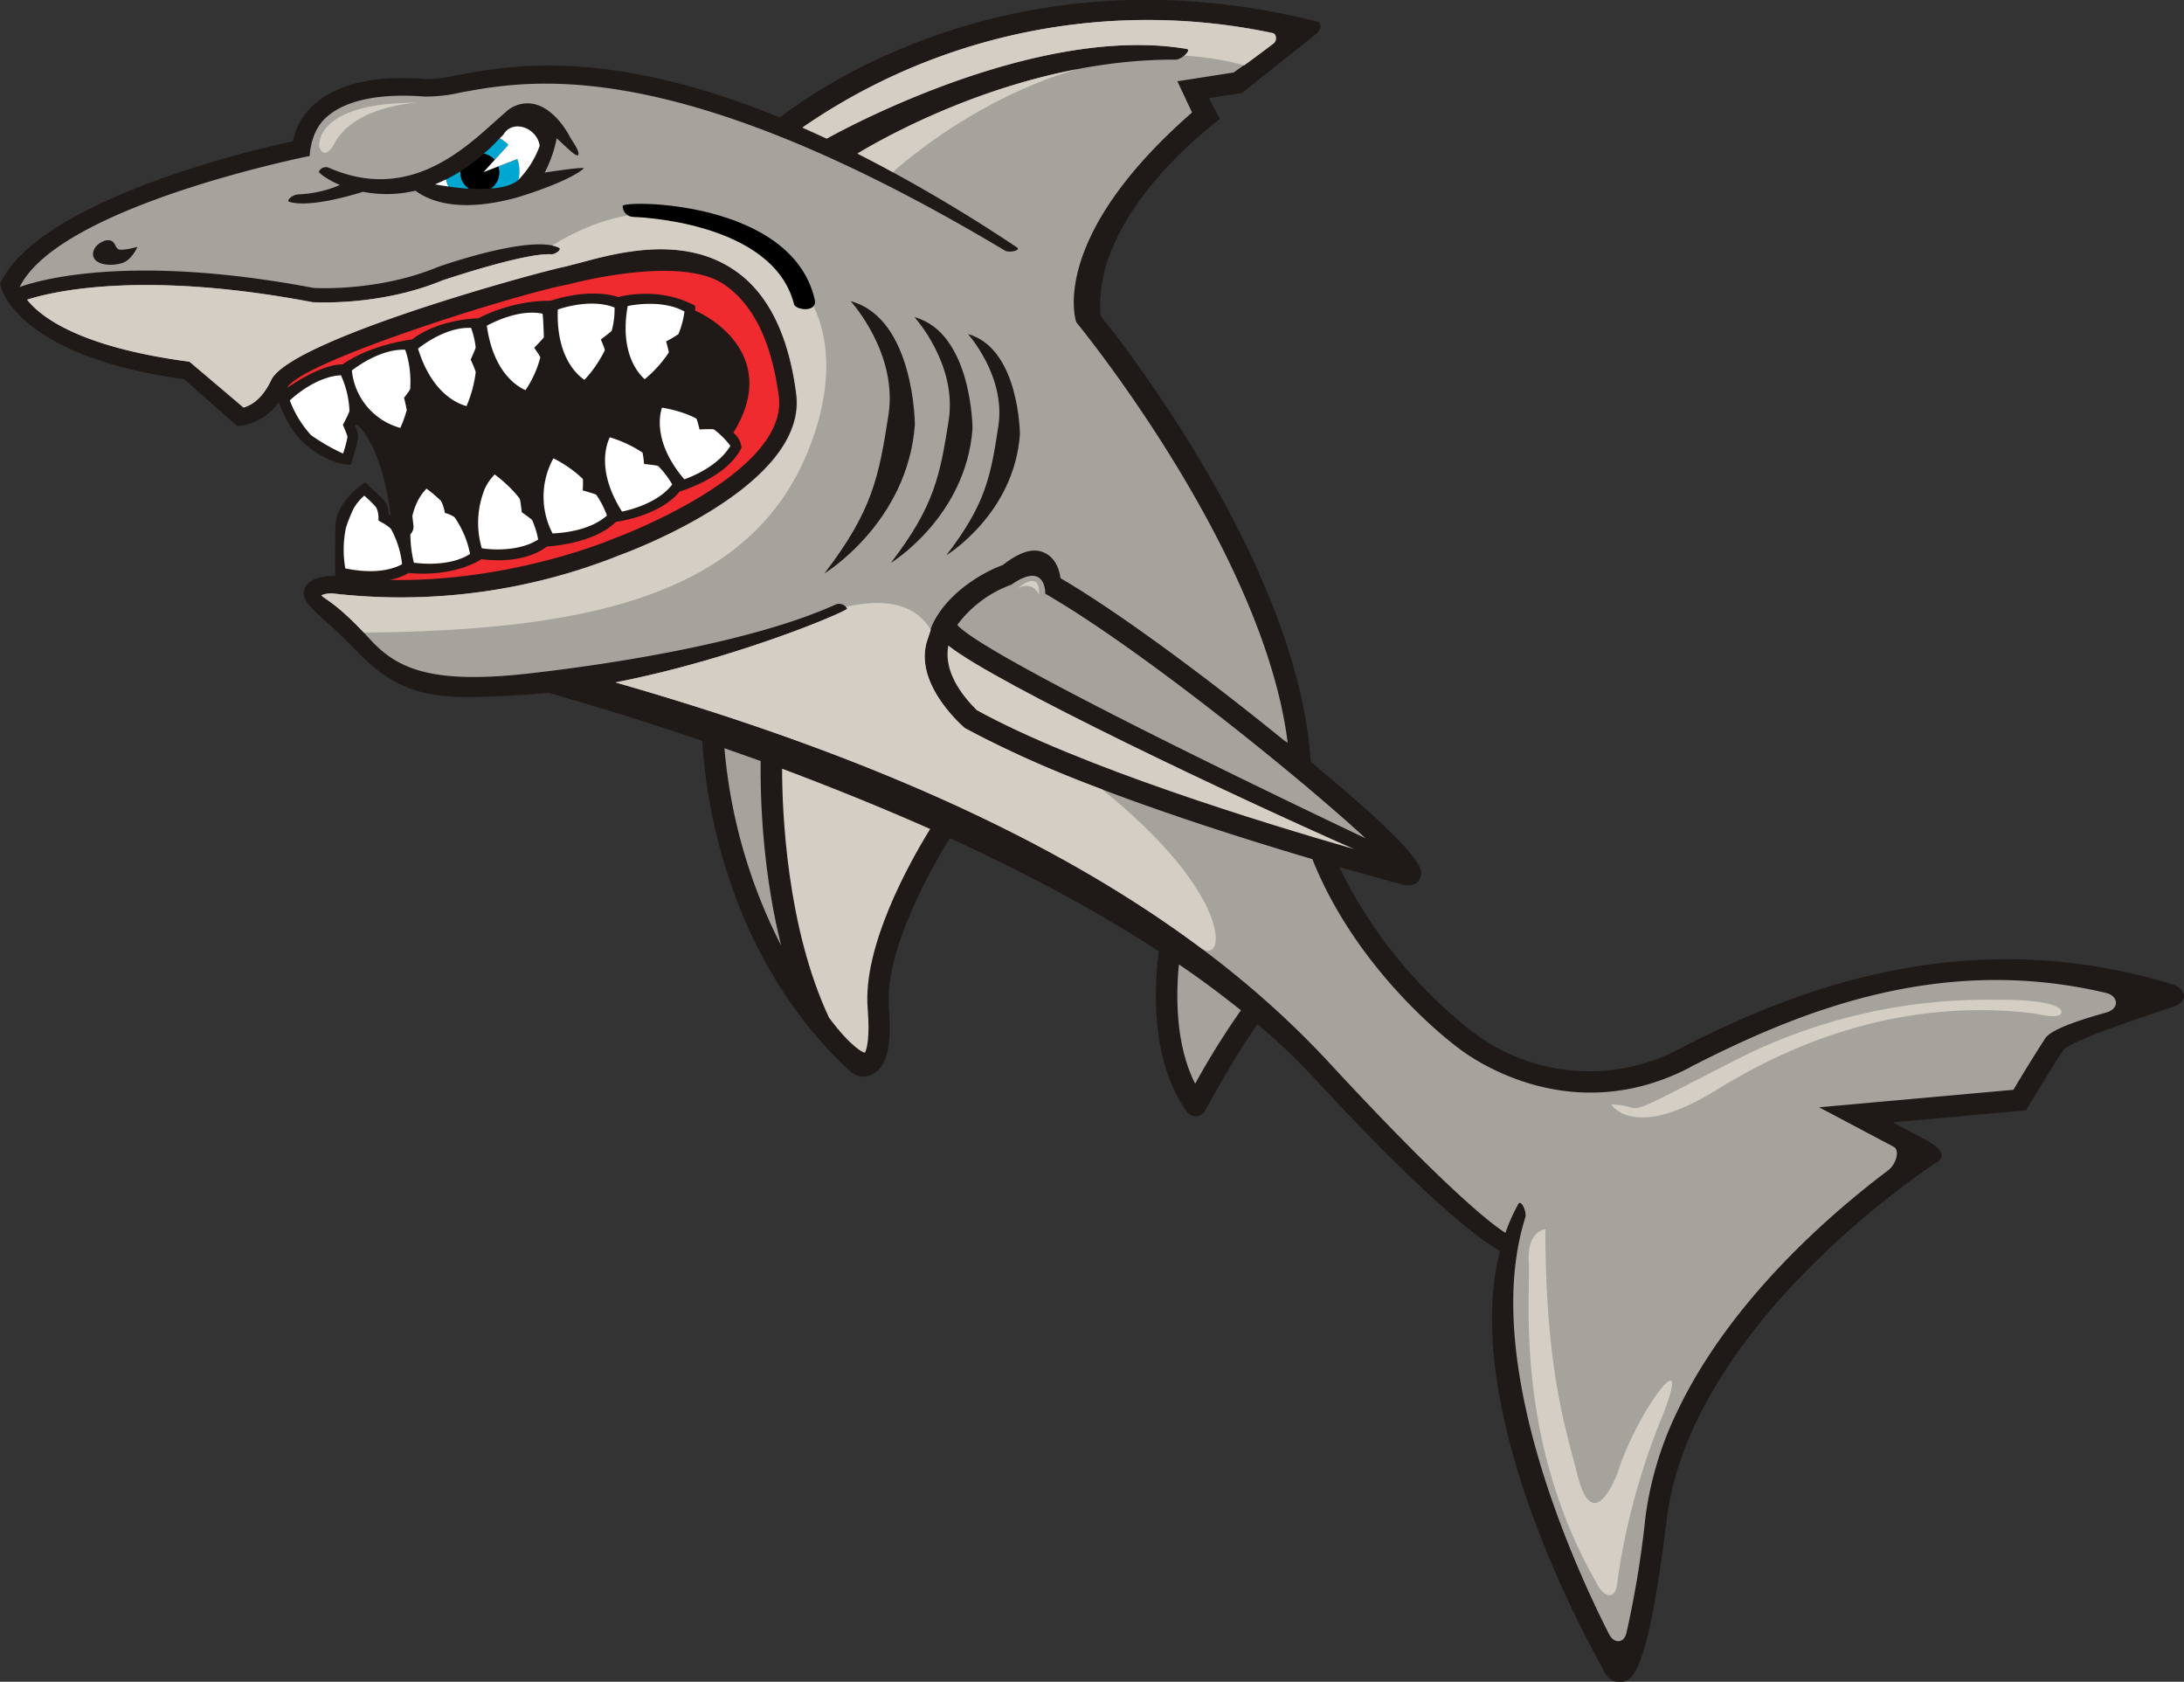 <svg xmlns="http://www.w3.org/2000/svg" width="960" height="739.096" shape-rendering="geometricPrecision" text-rendering="geometricPrecision" image-rendering="optimizeQuality" fill-rule="evenodd" clip-rule="evenodd" viewBox="0 0 10 7.699"><rect x="0" y="0" width="10" height="7.699" fill="#333333" stroke="none"/><path fill="#1F1A17" d="M9.942 4.612c.093-.03.058-.089.007-.105-.929-.285-1.709.013-2.243.286l-.018.01a.883.883 0 0 1-.953-.085 2.153 2.153 0 0 1-.603-.749c.262.074.274.076.274.076.063.022.087-.005.096-.023V4.02c.015-.033.04-.085-.5-.532-.059-.899-.867-1.924-.962-2.041-.045-.473.542-.898.546-.902 0 0-.037-.068-.05-.096l.15-.023.345-.274S6.068.11 6.027.098c-1.392-.35-2.32.335-2.456.44C2.78.215 2.33.3 2.096.344c-.062.012-.111.02-.145.018-.237-.019-.411.022-.517.12a.302.302 0 0 0-.093.165c-.18.037-1.16.268-1.34.65-.004.007.06.331.842.439l.243.214s.112 0 .19-.108c.03.075.065.14.113.184.116.106.217.102.217.102s.027-.084.033-.117c.004-.02-.006-.047-.014-.064.002-.002.007-.004.01-.002 0 0 .109.074.154.415l-.009-.005c-.001-.019-.006-.046-.02-.062-.022-.026-.088-.085-.088-.085s-.132.082-.136.198c-.002.067-.001.23-.001.23s-.119-.004-.141.06c-.024.069.082.119.248.293.224.236.436.207.736.193l.135-.01c.242.069.476.142.703.22.009.188.083.96.672 1.508 0 .001.052.053.114.014.059-.037.082-.13.068-.303-.02-.26.194-.636.279-.774.358.164.68.337.957.518-.014.102-.054.485.13.736a.049.049 0 0 0 .082-.006c.002-.003.124-.234.24-.396.094.08.18.16.256.243.547.592.777.752.854.795-.19.74.422 1.825.468 1.906.013.036.041.07.084.067.049-.005.122-.011.211-.741.111-.906 1.22-1.627 1.232-1.635 0 0 .078-.034-.03-.097l-.166-.089.61-.055s.107-.18.17-.275c.025-.037.309-.135.495-.196z"/><path fill="#A6A39D" d="M6.253 3.838c-.61-.29-1.72-.83-1.863-.97a.05.05 0 0 0-.007-.007.533.533 0 0 1 .247-.184c.161-.112.156.041.156.041.425.245 1.148.826 1.467 1.12z"/><path fill="#D4CEC5" d="M6.2 3.887c-.408-.117-1.258-.377-1.728-.636-.104-.104-.147-.203-.13-.296.222.177 1.331.7 1.858.932z"/><path fill="#fff" d="M1.57 2.076a.914.914 0 0 1-.146-.084.495.495 0 0 1-.097-.159c.032-.03.13-.11.234-.115a.433.433 0 0 1 .039.163c0 .007-.03.064-.03.064s.022.05.021.056a.598.598 0 0 1-.02.075zM3.062 1.614a.558.558 0 0 1-.11.122c-.034-.03-.115-.127-.078-.335.043-.009.168-.026.26.025a.4.4 0 0 1-.028.104.642.642 0 0 1-.056.033s.013.046.012.05zM2.814 1.408c0 .02 0 .057-.013.106-.003.005-.05.04-.05.04s.019.044.018.049v.001a.558.558 0 0 1-.093.135c-.037-.025-.13-.11-.122-.322.04-.014.163-.048.26-.009zM2.49 1.544c-.003.006-.044.048-.044.048s.027.039.028.044a.484.484 0 0 1-.068.15c-.042-.018-.148-.086-.177-.295.038-.02.152-.076.255-.055.004.02.006.107.006.108zM2.178 1.59c0 .007-.023.056-.023.056s.024.052.023.059a.559.559 0 0 1-.042.154c-.045-.012-.16-.062-.222-.263.034-.027.138-.1.243-.095a.38.38 0 0 1 .021.09zM1.855 1.601c.01.027.029.091.023.18 0 .004-.028.04-.028.04s.013.052.012.058a.599.599 0 0 1-.029.08.304.304 0 0 1-.222-.263c.034-.026.139-.099.244-.095zM1.895 2.576a.562.562 0 0 1-.016-.13.049.049 0 0 0 .014-.04 1.833 1.833 0 0 0-.005-.043.295.295 0 0 1 .02-.06.228.228 0 0 1 .045-.066.617.617 0 0 1 .066.056.16.16 0 0 1 .015.041l.003.014.013.004c.013.005.03.013.032.017.05.073.065.139.07.167-.088.056-.214.046-.257.04zM2.206 2.51a.413.413 0 0 1 .014-.273.225.225 0 0 1 .045-.065c.044.033.083.07.114.11.004.006.01.063.01.063s.045.031.048.037a.38.38 0 0 1 .027.088c-.088.056-.214.047-.258.04zM2.53 2.442a.364.364 0 0 1 .004-.344c.051.026.097.058.135.095a.443.443 0 0 1-.001.052s.057.016.062.02a.402.402 0 0 1 .049.095c-.078.07-.205.08-.248.082zM2.848 2.342c-.112-.177-.076-.298-.056-.34a.56.56 0 0 1 .15.07.439.439 0 0 1 .007.052s.058.006.064.009a.396.396 0 0 1 .065.085c-.064.083-.187.115-.23.124zM3.133 2.194c-.136-.16-.116-.285-.102-.328.056.01.11.025.157.05.004.003.015.05.015.05s.06-.003.066 0c.04.03.064.06.075.075-.053.09-.17.139-.21.153zM1.584 2.416a.685.685 0 0 1 .035-.088.233.233 0 0 1 .049-.059c.02.018.04.036.055.055a.112.112 0 0 1 .01.045v.014l.012.007c.02.01.043.027.046.033a.433.433 0 0 1 .05.16c-.093.05-.218.028-.26.019a.496.496 0 0 1 .003-.186z"/><path fill="#EF2B2F" d="M2.83 1.36s-.113-.046-.31.017c0 0-.158-.008-.33.08 0 0-.183.003-.303.097 0 0-.186.021-.318.114-.108 0-.254.109-.253.107.056-.118 1.059-.432 1.286-.473 0 0 .505-.138.71-.002.136.09.221.264.254.515.045.356-.747.648-.755.65-.007.004-.47.2-1.026.19a.296.296 0 0 0 .087-.032c.215.02.332-.063.332-.063.056.007.201.017.3-.058 0 0 .213-.01.316-.113 0 0 .2-.025.292-.139 0 0 .215-.061.283-.2 0 0 0-.038-.037-.069.07-.114.09-.22.059-.318-.048-.15-.199-.226-.234-.241V1.4c-.17-.093-.352-.04-.352-.04z"/><path fill="#A6A39D" d="M3.316 3.425l.167.059c-.002.124.002.48.094.845a2.434 2.434 0 0 1-.26-.904z"/><path fill="#D4CEC5" d="M3.973 4.618c.01.13-.003.181-.012.2-.003.006-.064-.023-.165-.159-.194-.413-.215-.943-.215-1.14.237.089.463.181.678.276-.095.154-.31.538-.286.823z"/><path fill="#A6A39D" d="M5.473 4.962c-.096-.186-.087-.43-.075-.547.102.069.196.14.284.21a3.516 3.516 0 0 0-.21.337z"/><path fill="#A6A39D" d="M9.645 4.635c-.118.033-.252.076-.28.118-.051.078-.119.19-.146.236l-.89.08.342.181c.029.016.011.08-.026.108-.25.188-.72.588-.965 1.103a1.58 1.58 0 0 0-.146.485 4.565 4.565 0 0 1-.087.53c-.012.048-.057.05-.08.004-.159-.312-.59-1.255-.383-1.906.008-.026-.019-.085-.032-.062a.849.849 0 0 0-.059.132c-.053-.033-.253-.18-.808-.78-.648-.7-1.66-1.28-3.267-1.74.553-.108 1.067-.327 1.061-.338a.042.042 0 0 0-.054-.018c-.355.16-.932.26-1.376.312-.482.058-.635-.021-.76-.159-.153-.168-.213-.183-.217-.196a.114.114 0 0 1 .053-.008A2.7 2.7 0 0 0 2.84 2.54c.033-.012.86-.315.805-.737-.035-.275-.132-.468-.289-.571-.236-.157-.537-.074-.7-.03l-.07.018c-.11.02-1.256.332-1.345.519-.045.096-.102.12-.127.125l-.236-.207-.012-.002C.37 1.59.189 1.454.124 1.372c.104-.034.518-.138 1.302.01l.002.001h.002c.012 0 .31.02.596-.1.002 0 .372-.126.499-.119.018.001.05-.023.034-.03-.127-.062-.54.083-.556.089-.27.112-.558.096-.568.095C.6 1.16.182 1.281.09 1.314c.183-.372 1.328-.6 1.328-.6s.002-.11.074-.175c.087-.08.243-.113.452-.097a.688.688 0 0 0 .167-.019c.318-.058.979-.18 2.49.724.02.012.075-.001.056-.014a7.235 7.235 0 0 0-.731-.43C4.09.604 4.7.27 5.383.273c.027 0 .076-.045.05-.05C4.777.115 3.938.55 3.785.635a4.824 4.824 0 0 0-.111-.05A2.778 2.778 0 0 1 5.828.151c.017.004.02.035.003.048a5.802 5.802 0 0 1-.183.133l-.257.04.067.143c-.666.582-.53.96-.53.96.008.01.857 1.043.968 1.925L5.88 3.39c-.307-.25-.732-.572-1.024-.743-.005-.035-.021-.092-.073-.116-.051-.025-.114-.005-.192.056-.072.025-.246.115-.32.269-.01.02-.015.044-.023.066-.076.206.169.411.169.411.426.237 1.145.468 1.592.6.208.522.646.848.665.862.002.001.475.393 1.057.095l.018-.01c.482-.246 1.132-.516 1.896-.334.052.013.063.07 0 .089z"/><path fill="#1F1A17" d="M1.362.89a.535.535 0 0 0 .194-.043C1.494.82 1.458.79 1.46.786a.035.035 0 0 1 .046-.018c.353.155.604-.071.754-.206l.06-.053a.145.145 0 0 1 .124-.033c.096.02.16.138.166.152.01.017.052.074.035.083-.01.005-.05-.036-.096-.078a.585.585 0 0 1-.055.157s.193-.03.178-.018c-.074.063-.297.13-.308.133-.14.038-.332.063-.462-.032a.567.567 0 0 1-.24.005c-.086.027-.254.071-.337.046-.018-.006.018-.034.037-.033z"/><path fill="#fff" d="M1.992.844a.703.703 0 0 0 .05-.023.165.165 0 0 0 .012.033 1.653 1.653 0 0 1-.062-.01z"/><path fill="#00A7D1" d="M2.247.863a.088.088 0 0 0 .034-.101L2.37.728a.168.168 0 0 1 .005.095.108.108 0 0 1-.009.006s-.026.027-.118.034zM2.264.732a.088.088 0 0 0-.049-.029c.025-.02.049-.044.073-.07a.174.174 0 0 1 .04.03l-.064.07zM2.108.785a.089.089 0 0 0 .04.079 1.157 1.157 0 0 1-.094-.01.165.165 0 0 1-.011-.033.742.742 0 0 0 .066-.037v.001z"/><path d="M2.108.785V.784a.886.886 0 0 0 .107-.08c.02.004.037.014.05.028l-.051.055.067-.025a.088.088 0 0 1-.034.101.719.719 0 0 1-.1 0 .089.089 0 0 1-.039-.078z"/><path fill="#fff" d="M2.328.663a.174.174 0 0 0-.04-.03c.006-.006.014-.012.019-.02.044-.068.153-.027.164.055a.434.434 0 0 1-.097.155.17.17 0 0 0-.005-.095l-.155.06.114-.125z"/><path fill="#1F1A17" d="M3.896 1.38s.216.237.172.52c-.044.282-.072.436-.293.725 0 0 .381-.232.414-.681 0 0-.002-.485-.293-.565z"/><path fill="#1F1A17" d="M4.188 1.453s.195.214.156.47c-.04.254-.065.393-.265.654 0 0 .344-.21.374-.615 0 0-.002-.437-.265-.51z"/><path fill="#1F1A17" d="M4.431 1.528s.176.194.14.424c-.035.23-.058.356-.238.59 0 0 .31-.188.337-.553 0 0-.002-.395-.239-.46zM.479 1.102s-.051.016-.053.06c-.002.045.067.061.131.043.048-.014.072-.075.072-.075s-.06.018-.084.012c-.022-.005-.014-.054-.066-.04z"/><path fill="#D4CEC5" d="M3.728 1.99c.082-.25.066-.443-.003-.589-.021.025-.084.012-.09-.009-.096-.382-.73-.4-.736-.4a.048.048 0 0 1-.023-.006c-.16.027-.296.105-.347.138a.133.133 0 0 1 .03.01c.016.007-.016.031-.034.03-.127-.007-.497.12-.499.12-.287.118-.584.1-.596.1l-.002-.001h-.002C.642 1.234.228 1.338.124 1.372c.065.082.246.218.743.284l.248.21c.025-.007.082-.03.127-.126.09-.187 1.236-.498 1.345-.519l.07-.018c.163-.044.464-.127.7.03.157.103.254.296.29.571.054.422-.773.725-.806.737a2.7 2.7 0 0 1-1.316.176.114.114 0 0 0-.053.008c.003.012.058.027.194.171.999-.01 1.813-.155 2.061-.906z"/><path d="M3.636 1.393c.006.026.11.041.094-.024-.108-.457-.879-.453-.879-.426 0 .027.021.049.048.05.006 0 .64.017.737.4z"/><path fill="#D4CEC5" d="M3.926.703a6.1 6.1 0 0 1 .162.085c.077-.069.407-.345.843-.471-.486.093-.878.31-1.005.386z"/><path fill="#D4CEC5" d="M5.828.152a2.778 2.778 0 0 0-2.153.431l.111.051c.153-.085.992-.52 1.646-.41.016.002.006.018-.01.031.09.005.182.018.275.044.05-.036.095-.07.134-.1.017-.012.014-.043-.003-.047zM4.664 2.69s.1-.086.093.032c0 0-.025-.062-.093-.031zM7.077 5.627S6.99 5.633 7 5.78c.01.139-.072.813.32 1.484.022.038.073.068.084-.01.02-.156.073-.441.203-.76.16-.396-.116-.027-.2.248 0 0-.112.305-.184.01-.048-.191-.147-.472-.147-1.125zM7.378 5.056s.095.163.454-.05c.173-.104.73-.46 1.487-.366 0 0 .12.031.12-.007 0-.037-.126-.056-.265-.056s-.649-.02-1.229.277c-.58.296-.384.208-.567.202zM1.462.671S1.433.47 1.91.47c0 0-.296.014-.383.195 0 0-.043.072-.065.007zM5.045 3.613a5.022 5.022 0 0 1-.627-.28s-.245-.205-.169-.41l.013-.04c-.082-.134-.24-.139-.388-.105a.04.04 0 0 1 .005.008c.006.01-.508.23-1.061.338 1.187.34 2.048.744 2.68 1.215.114.085.156-.237-.453-.726z"/></svg>
